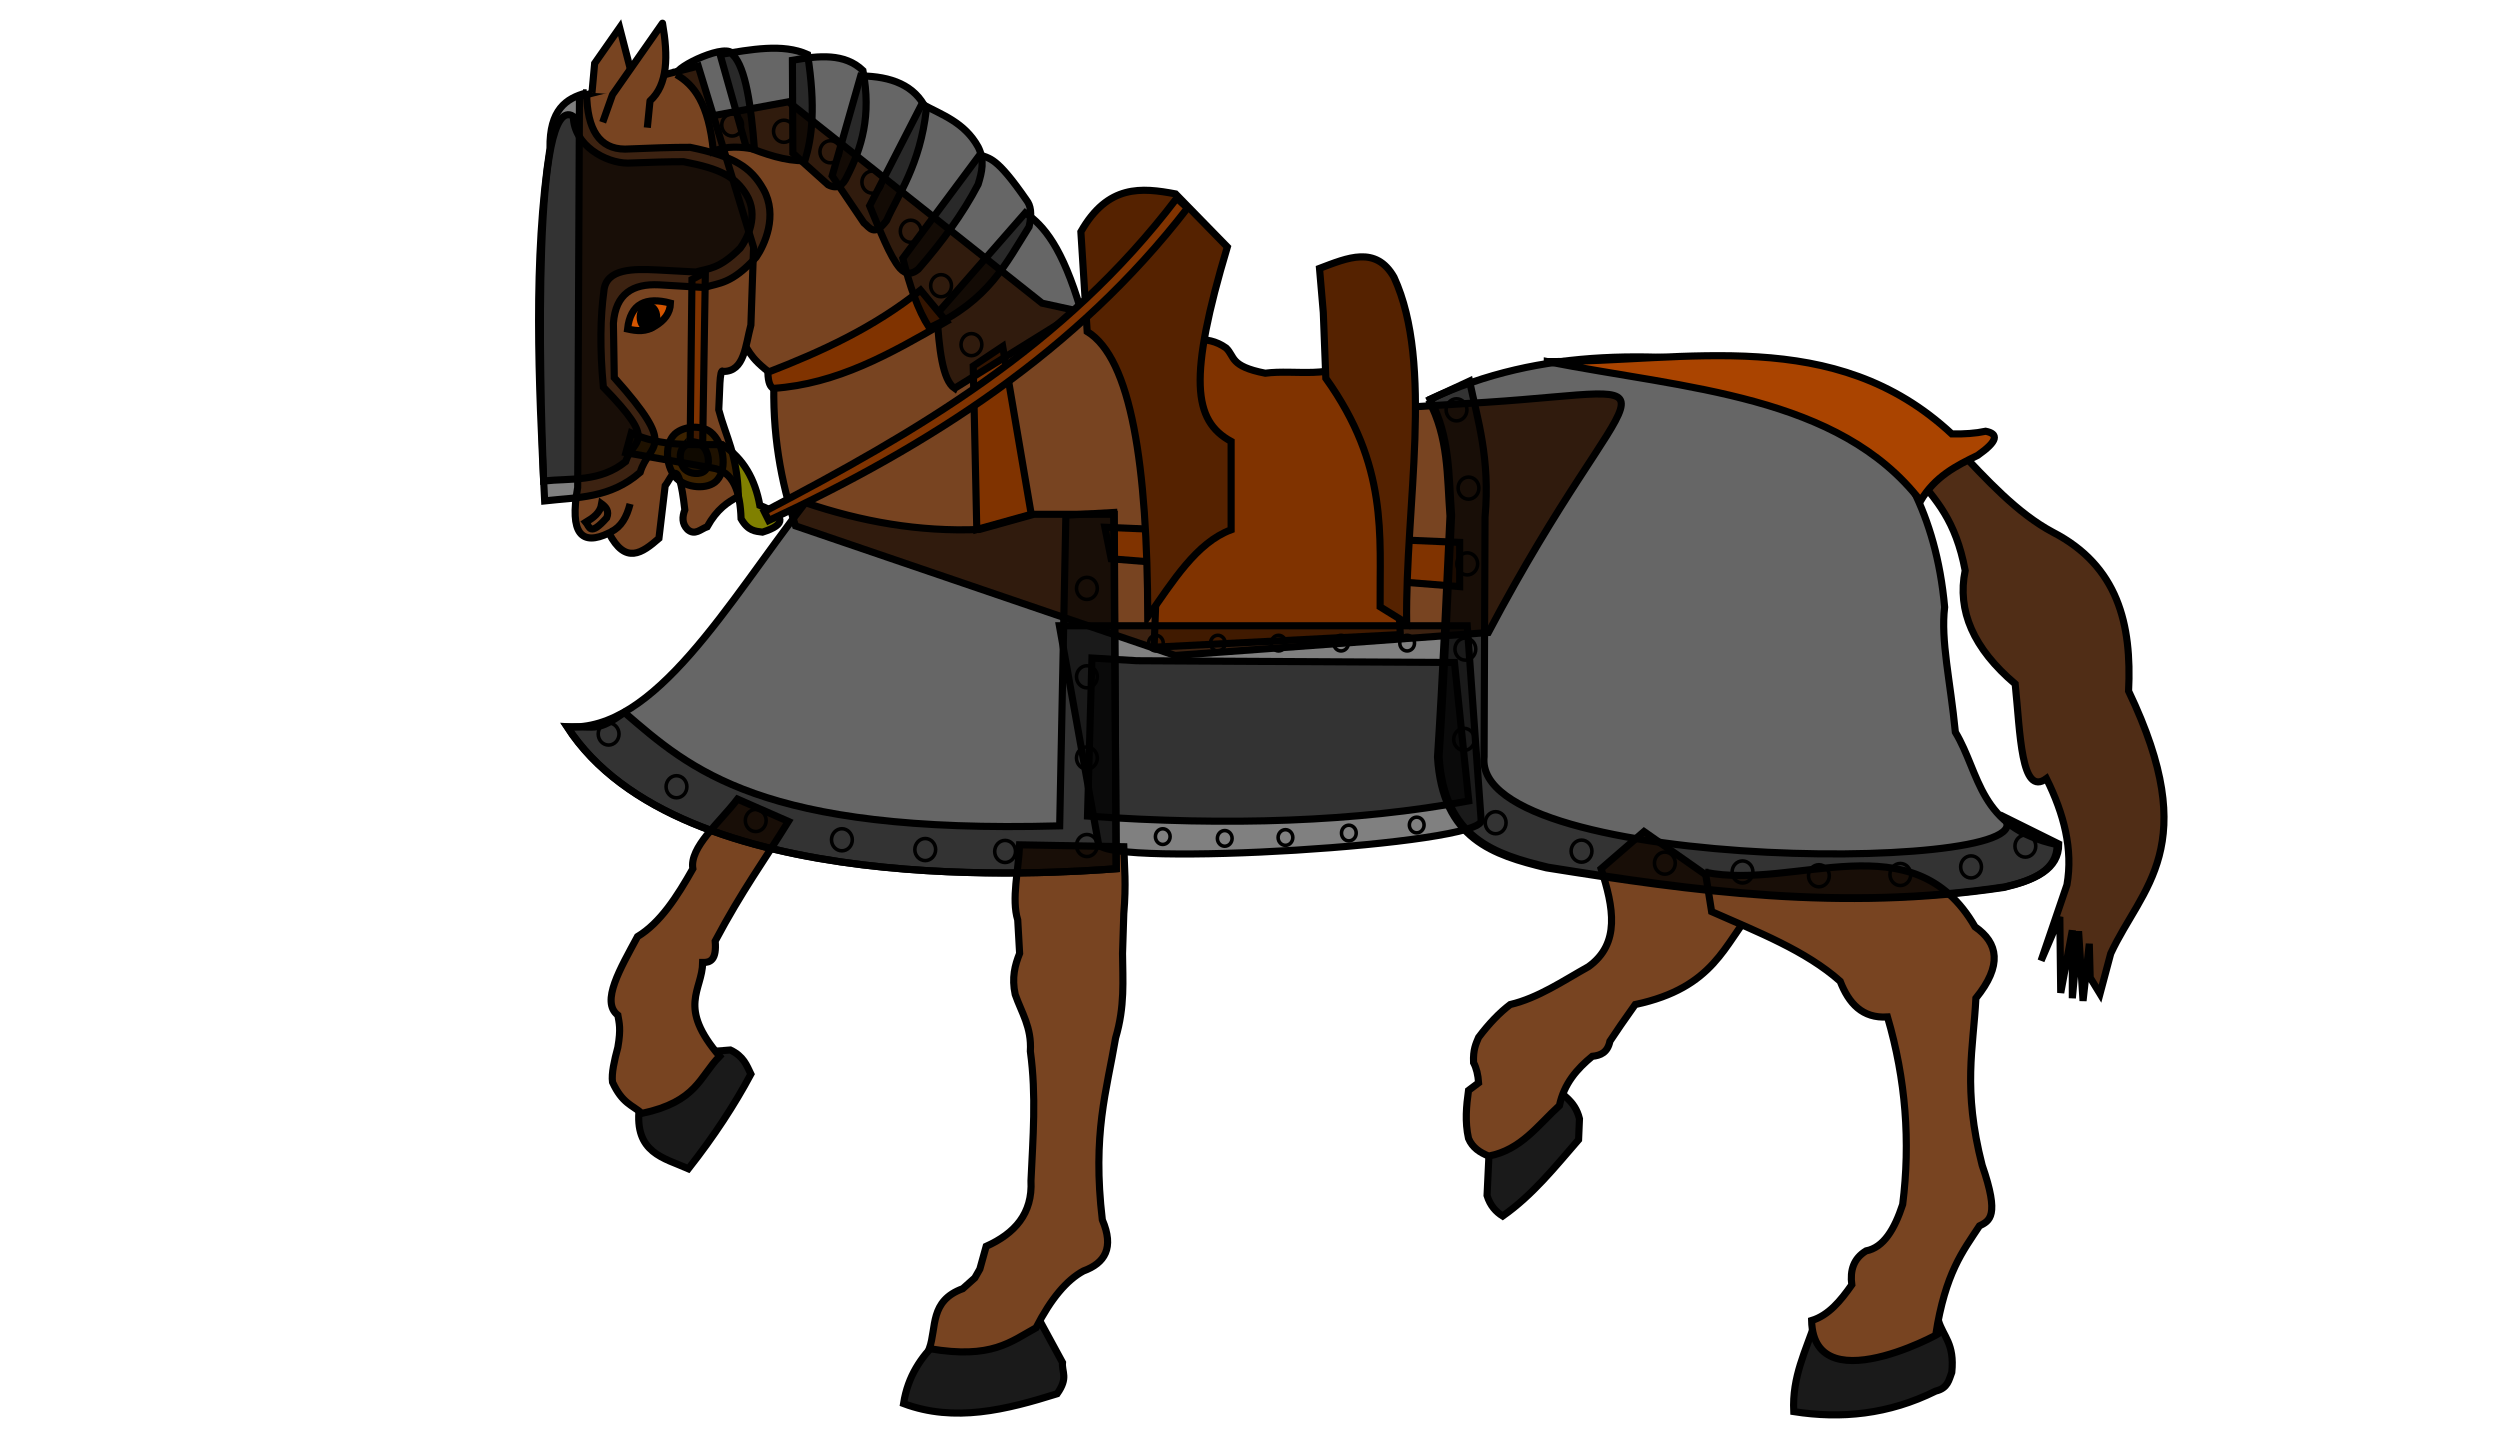 <?xml version="1.0"?>
<svg xmlns="http://www.w3.org/2000/svg" width="350" height="200" viewBox="0 0 350 200">
  <defs>
    <filter id="b" color-interpolation-filters="sRGB">
      <feTurbulence result="result0" baseFrequency="1" numOctaves="5" type="fractalNoise"/>
      <feConvolveMatrix result="result5" order="5 5" kernelMatrix="-2 0 0 0 -2 0 -2 0 -2 0 0 0 -10 0 0 0 -2 0 -2 0 -2 0 0 0 -2" targetX="2" targetY="2"/>
      <feComposite result="result2" k3=".5" k2=".5" k1="1.5" operator="arithmetic" in="result5" in2="SourceGraphic"/>
      <feColorMatrix in="result2" type="luminanceToAlpha" result="result2"/>
      <feDiffuseLighting surfaceScale="5" result="result1" diffuseConstant=".6">
        <feDistantLight elevation="35" azimuth="225"/>
      </feDiffuseLighting>
      <feComposite operator="arithmetic" in="result1" k1="1.5" k3=".5" result="result3" in2="SourceGraphic"/>
      <feBlend in="result3" result="result6" in2="result1"/>
      <feComposite operator="in" in2="SourceGraphic"/>
    </filter>
    <filter id="a" color-interpolation-filters="sRGB">
      <feTurbulence result="result0" baseFrequency=".054" numOctaves="5" type="fractalNoise"/>
      <feConvolveMatrix result="result5" order="5 5" kernelMatrix="-2 0 0 0 -2 0 -2 0 -2 0 0 0 -10 0 0 0 -2 0 -2 0 -2 0 0 0 -2" targetX="2" targetY="2"/>
      <feComposite result="result2" k3=".5" k2=".5" k1="1.5" operator="arithmetic" in="result5" in2="SourceGraphic"/>
      <feColorMatrix in="result2" type="luminanceToAlpha" result="result2"/>
      <feDiffuseLighting surfaceScale="5" result="result1" diffuseConstant=".6">
        <feDistantLight elevation="35" azimuth="225"/>
      </feDiffuseLighting>
      <feComposite operator="arithmetic" in="result1" k1="1.5" k3=".5" result="result3" in2="SourceGraphic"/>
      <feBlend in="result3" result="result6" in2="result1"/>
      <feComposite operator="in" in2="SourceGraphic"/>
    </filter>
    <filter id="c" color-interpolation-filters="sRGB">
      <feGaussianBlur result="result0" in="SourceGraphic" stdDeviation=".1"/>
      <feTurbulence baseFrequency=".057" seed="4" numOctaves="4" result="result1"/>
      <feDisplacementMap xChannelSelector="R" in2="result1" result="result91"/>
      <feComposite result="result2" operator="out" in="result0" in2="result91"/>
      <feComposite k1=".1" k3="1.2" in2="result2" in="SourceAlpha" operator="arithmetic" result="result5"/>
      <feBlend result="fbSourceGraphic" mode="multiply" in2="result5"/>
      <feGaussianBlur stdDeviation="3" in="fbSourceGraphic" result="result0"/>
      <feSpecularLighting in="result0" result="result1" lighting-color="#fee65d" surfaceScale="3" specularConstant=".4" specularExponent="15">
        <fePointLight x="-5000" y="-10000" z="20000"/>
      </feSpecularLighting>
      <feComposite in2="fbSourceGraphic" in="result1" result="result2" operator="in"/>
      <feComposite k1="-1" in="fbSourceGraphic" result="result4" operator="arithmetic" k2="2.5" k3="3.5" in2="result2"/>
      <feBlend mode="multiply" in2="result4"/>
    </filter>
  </defs>
  <g stroke="#000" transform="translate(0 -852.4)">
    <path d="M103.5 899.775c1.451 1.362.914 2.422 4.875 5.25-.315 8.052.965 14.828 3 21l53.146 18.138 43.845-3.21c20.244-38.322 29.148-34.154-.344-32.229l-44.897 2.801-4.375-13.875-12.854-2.803-35.521-28.197-16.25 3z" fill="#784421" fill-rule="evenodd" filter="url(#a)"/>
    <path d="M136.75 926.525l-.5-22.875 4.125-2.75 4 23.5zM154.68 926.216l49.674 2.121v6.187l-48.79-3.889z" fill="#803300" fill-rule="evenodd" filter="url(#a)"/>
    <path d="M161.574 943.01l1.59-42.603c2.83-.163 5.658-1.302 8.486.707 1.268 1.213.487 2.555 5.48 3.535 4.259-.557 9.546.944 12.551-2.121l4.773 8.839 1.591 29.875z" fill="#803300" fill-rule="evenodd" filter="url(#a)"/>
    <path d="M152.205 898.816l-.884-13.966c3.78-6.661 8.49-6.203 13.258-5.303l7.248 7.425c-5.484 18.361-4.805 24.316.53 27.223v12.374c-4.86 1.8-8.166 7.228-11.667 12.198-.065-21.183-2.304-36.176-8.485-39.951zM196.93 939.651c-.207-16.44 3.87-36.176-1.769-48.437-2.54-4.473-6.516-2.718-10.43-1.237l.531 6.187.354 9.192c8.773 12.271 7.526 21.964 7.6 31.997z" fill="#520" fill-rule="evenodd" filter="url(#a)"/>
    <path d="M254.125 1037.525c-1.296 3.99-3.245 7.587-3 12.5 6.625 1.04 13.25.414 19.875-2.875 1.723-.41 1.845-1.585 2.25-2.625.412-4.054-1.176-4.95-1.875-7.25zM208.5 1013.15l-.313 6.625c.445 1.433 1.246 2.272 2.188 2.875 4.238-2.982 7.343-6.909 10.625-10.688l.125-2.937c-.662-2.69-2.535-3.262-3.813-4.875zM131.25 1040.15c-2.264 2.236-4.142 4.858-4.75 8.75 7.167 2.678 14.333.865 21.5-1.375 1.605-2.272.625-2.992.75-4.375l-4.625-8.5zM89.5 1007.525c-.716 6.304 3.445 6.98 6.875 8.5 3.612-4.59 6.47-8.993 8.75-13.25-.594-1.216-1-2.48-2.875-3.375l-4.75.375z" fill="#1a1a1a" fill-rule="evenodd"/>
    <path d="M224.153 974.025c1.746 5.369 2.733 10.478-1.768 13.71-3.586 2.003-7.063 4.39-10.96 5.303-1.473 1.125-2.946 2.637-4.42 4.596-.37.894-.788 1.683-.707 3.535.41.77.631 1.726.707 2.829l-1.414 1.06c-.3 2.18-.52 4.375 0 6.718.55 1.317 1.618 1.984 2.829 2.475 4.54-.87 6.904-4.349 9.9-7.071.65-3.081 2.455-5.138 4.595-6.895 1.152-.119 2.15-.516 2.475-2.12.813-1.252 2.058-3.045 3.536-5.127 11.12-2.37 12.443-8.442 16.617-13.435l-15.38-10.784z" fill="#784421" fill-rule="evenodd" filter="url(#a)"/>
    <path d="M238.75 974.525l.875 5.5c6.468 2.855 13.203 5.483 18 9.75 1.206 3.098 3.095 5.222 6.625 5 2.568 8.75 3.223 17.5 2.125 26.25-1.134 3.458-2.663 6.03-5.125 6.5-1.73 1.052-2.269 2.699-2 4.75-1.566 2.23-3.237 4.27-5.625 5 .305 12.321 20.872.203 17.375 2 1.364-8.697 3.796-11.699 6.125-15.25 1.4-.709 2.872-1.296.375-8.5-2.752-10.744-1.224-16.351-.875-23.375 3.727-4.59 3.14-7.74-.125-10-8.617-15.008-25.167-5.083-37.75-7.625zM142.747 970.675c-.146 3.541-1.164 7.605-.265 10.519l.265 4.684c-.66 1.642-1.124 3.403-.619 5.745.87 2.523 2.323 4.577 2.122 7.955.853 6.205.36 12.14.088 18.12.24 4.619-2.282 7.396-6.275 9.192l-.884 3.182-.707 1.238-1.68 1.502c-4.667 1.703-3.646 5.413-4.684 8.397 8.737 1.505 11.402-.993 14.937-2.917 2.09-4.092 4.304-6.69 6.63-7.955 3.019-1.105 4.337-3.23 2.651-7.159-1.42-12.052.612-18.065 1.856-25.456 1.32-4.445 1-8.071.972-11.844l.177-5.568c.352-4.18.084-6.498 0-9.37zM103.25 964.275c-2.52 3.294-6.75 6.758-6.25 9.75-2.211 3.911-4.552 7.563-7.75 9.5-2.385 4.45-5.2 9.129-2.75 11 .174 1.066.464 1.84 0 4.5-.503 1.878-.906 3.656-.75 4.875 1.375 3.001 2.75 3.19 4.125 4.375 7.7-1.648 8.042-5.135 10.875-8-5.972-6.965-2.432-9.174-2.375-13.125 1.095.023 1.974-.385 1.75-3 3.768-7.087 6.858-11.272 10.25-16.75zM80.875 920.65c-1.16 6.49.538 8.214 4.375 6.375 2.333 4.507 4.667 2.778 7 .75l.875-7.375c.917-1.116 1.833-4.651 2.75 3.375-.366.987-.42 1.929.375 2.75 1.046.906 1.855-.073 2.75-.375 1.406-2.524 2.888-3.445 4.375-4.25-.16-5.934-1.75-8.291-2.75-12.125.149-2.201.073-5.95.625-5.375 2.989.04 3.106-3.654 3.875-6.5l.375-10.875-7.75-25.375-16.625 4.25z" fill="#784421" fill-rule="evenodd" filter="url(#a)"/>
    <path d="M273.875 915.025c4.292 4.581 8.56 9.238 13.5 11.875 9.143 4.712 11.092 12.898 10.625 22.25 10.452 21.855 1.803 27.453-2.5 36.75l-1.5 5.625-1.375-2.25-.125-4.75-.875 8-.625-9.75-.875 9.375v-9.5l-1.625 8.75-.125-10.625-2.625 6.125 3.625-10.625c.868-4.958-.416-9.917-2.875-14.875-3.572 2.629-3.656-6.367-4.375-13.25-5.843-4.957-8.157-10.25-7-15.875-1.339-7.11-4.129-9.864-6.75-13.125z" fill="#502d16" fill-rule="evenodd" filter="url(#b)"/>
    <path d="M153.796 970.587c1.434 3.283 54.25.074 53.563-3.359l-1.944-27.223h-57.1z" fill="gray" fill-rule="evenodd" filter="url(#c)"/>
    <path d="M159.125 944.9l44.5.25 2 19.375c-15.74 2.932-33.637 3.526-53.375 2.125l.625-22.125zM133.643 906.77l17.678-10.96c-2.593-8.785-5.186-11.828-7.778-13.611l-12.375 14.142c.299 4.88.781 9.27 2.475 10.43z" fill="#666" fill-rule="evenodd" filter="url(#c)"/>
    <path d="M128.875 893.025c-6.528 5.226-13.856 8.587-21.375 11.5.05 1.548.37 2.023.75 2.25 8.96-.619 16.283-4.783 24.25-9.375z" fill="#803300" fill-rule="evenodd" filter="url(#a)"/>
    <path d="M126.395 888.563c.956 3.805 2.094 7.244 3.713 9.722 8.327-3.796 10.756-9.066 13.965-14.142.434-1.881.21-2.995-.354-3.712-4.266-6.179-5.142-5.763-6.54-6.364z" fill="#666" fill-rule="evenodd" filter="url(#c)"/>
    <path d="M121.75 881.213c1.417 3.37 2.833 7.124 4.25 8.75.854.947 1.708.84 2.562.125 3.317-3.809 6.223-7.734 8.375-11.875.527-1.692.947-3.395 0-5.25-1.909-3.432-5.02-4.459-7.875-6z" fill="#666" fill-rule="evenodd" filter="url(#c)"/>
    <path d="M116.5 877.025l4.437 6.563c.823.656 1.417 2.035 3.188-.313 1.606-3.64 4.68-7.717 5.562-15.562-1.6-3.391-4.926-4.624-9.187-4.688z" fill="#666" fill-rule="evenodd" filter="url(#c)"/>
    <path d="M110.937 860.838c3.711-.659 7.313-1.021 9.875 1.437 1.203 6.333-.168 10.854-2.25 14.875-.529 1.136-1.267 1.812-2.625 1.125L111 873.838z" fill="#666" fill-rule="evenodd" filter="url(#c)"/>
    <path d="M100.812 860.025c4.325-.674 8.731-1.579 12.25 0 1.151 7.412.625 11.6-.375 14.875-2.75.053-5.5-.902-8.25-2z" fill="#666" fill-rule="evenodd" filter="url(#c)"/>
    <path d="M94.687 862.838c-.247-1.091 7.379-4.652 7.938-2.75 1.771 1.824 2.515 7.074 3 13.187-1.917-.322-3.833-.515-5.75.313-.65-6.723-2.718-9.322-5.188-10.75z" fill="#666" fill-rule="evenodd" filter="url(#c)"/>
    <path d="M87.858 898.462c.394-3.56 2.554-4.54 6.01-3.624-.046 1.449-.9 2.44-2.12 3.182-1.297.874-2.594.73-3.89.442z" fill="#d45500" fill-rule="evenodd"/>
    <path d="M85.56 926.835c1.402-.648 2.19-2.065 2.652-3.89M82.024 925.509c1.03-.62 2-1.288 2.21-2.563.618.457 1.078.993.707 1.944-2.402 2.71-2.404 1.217-2.917.619z" fill="none"/>
    <path d="M200 908.4c2.81 5.263 2.572 10.527 3 16.25-.535 11.153-.995 22.156-1.75 33.75.71 11.5 7.842 13.7 15.25 15.5 20.515 3.287 41.172 6.163 64 2.75 4.186-.97 7.521-2.46 7.5-6-11.044-2.373-10.741-9.933-14.25-15.75-.71-7.251-2.065-12.82-1.5-17.5-2.373-26.544-21.348-32.923-23.25-33.5-16.507-2.138-32.958-3.123-49 4.5zM156 924.4h-11.25l-7.625 2.125c-8.483.359-16.558-1.112-24.375-3.75-10.762 13.868-21.046 32.239-33.375 31.375 15.82 24.428 68.722 20.47 76.875 19.875z" fill="#666" fill-rule="evenodd" filter="url(#c)"/>
    <path d="M155.918 924.147l-6.696.377-.866 43.498c-41.906 1.152-51.724-7.965-60.938-15.875-3.88 2.741-3.816 1.92-8 2 15.82 24.428 68.722 20.47 76.875 19.875z" fill="gray" fill-rule="evenodd" filter="url(#c)"/>
    <path d="M216.625 903.025c19.556.037 40.186-5.186 56.625 10.125 1.742.033 3.341-.075 4.75-.375 1.782.355 1.755 1.356-1.125 3.375-3.002 1.454-5.977 2.964-8 6.375-11.462-14.837-32.91-15.692-52.25-19.5z" fill="#a40" fill-rule="evenodd" filter="url(#a)"/>
    <path d="M200.222 908.305c2.81 5.263 2.573 10.527 3 16.25-.535 11.154-.994 22.156-1.75 33.75.711 11.5 7.842 13.701 15.25 15.5 20.516 3.287 41.172 6.163 64 2.75 4.186-.97 7.522-2.459 7.5-6l-8.24-4.082c11.121 8.183-73.887 8.508-72.21-8.131l.133-33.564c.737-8.15-1.048-13.666-2.17-19.028z" fill="gray" fill-rule="evenodd" filter="url(#c)"/>
    <path d="M82.875 865.4l.375-4.125 3.5-5 1.875 7.25-.125 2.25" fill="#784421" fill-rule="evenodd" filter="url(#a)"/>
    <path d="M84.375 869.525l1.375-3.875 7-10c.796 4.59.767 8.604-1.75 10.875l-.375 3.75" fill="#784421" fill-rule="evenodd" stroke-linejoin="round" filter="url(#a)"/>
    <path d="M88.375 913.025c4.25 1.949 8.5 1.58 12.75 1.625 2.987 1.95 4.594 4.885 5.25 8.5 3.585 1.415 3.79 2.669.375 3.75-1-.135-2-.128-3-1.875-.128-3.76-1.014-6.678-4.125-7.125l-12-2.125z" fill="olive" fill-rule="evenodd" filter="url(#c)"/>
    <path d="M107 924.025c21.136-11.088 41.857-22.956 57.75-43.875l1.5 1.375c-15.53 20.123-36.13 33.246-58.625 43.75zM96.875 891.525l-.25 22.625 1.75.375.375-24z" fill="#803300" fill-rule="evenodd" filter="url(#a)"/>
    <path d="M94.25 913.4c1.128-1.349 3.876-1.596 5.25-.5 1.773 1.415 2.41 5.08.875 6.75-1.27 1.382-4.272 1.051-5.625-.25-1.446-1.391-1.787-4.46-.5-6z" fill="olive" fill-rule="evenodd" filter="url(#c)"/>
    <path d="M95.634 915.049c.57-.688 1.962-.814 2.657-.255.898.721 1.22 2.59.443 3.442-.643.704-2.163.536-2.847-.128-.732-.71-.905-2.274-.253-3.06z" fill="olive" fill-rule="evenodd" filter="url(#c)"/>
    <path d="M82.125 865.4c.063 5.177 1.812 7.864 5.375 7.875 3.68-.163 6.778-.254 9.125-.25 6.055 1.252 8.47 2.71 10.25 5.875 2.076 3.69.15 7.81-1 9.5-3.497 3.817-5.166 3.573-7.25 4.25l-6.375-.375c-3.638-.175-6.064 1.225-6.375 5.375l.125 7.625c9.079 10.161 4.894 9.006 3.625 13.25-4.223 3.685-8.835 3.484-13.375 4-.858-16.901-1.652-33.777.75-49.375-.089-5.379 2.242-6.994 5.125-7.75z" fill="gray" fill-rule="evenodd" filter="url(#c)"/>
    <path d="M80.263 868.686c.053 4.074 4.56 6.542 7.615 6.55 3.156-.128 5.815-.2 7.828-.197 5.193.986 7.265 2.133 8.792 4.623 1.78 2.904.128 6.146-.858 7.475-3 3.004-4.431 2.812-6.219 3.345l-5.468-.295c-3.121-.138-7.147-.274-7.413 2.992-.49 3.62-.58 7.972-.07 13.424 7.788 7.996 4.198 7.086 3.11 10.426-3.623 2.9-7.579 2.3-11.473 2.706-.585-15.069-1.549-54.605 4.156-51.05z" fill="#666" fill-rule="evenodd" filter="url(#c)"/>
    <ellipse cx="152.167" cy="934.775" rx="1.458" ry="1.547" fill="none" stroke-width=".5" stroke-linejoin="round"/>
    <ellipse cx="152.167" cy="947.15" rx="1.458" ry="1.547" fill="none" stroke-width=".5" stroke-linejoin="round"/>
    <ellipse cx="152.167" cy="958.525" rx="1.458" ry="1.547" fill="none" stroke-width=".5" stroke-linejoin="round"/>
    <ellipse cx="152.167" cy="970.775" rx="1.458" ry="1.547" fill="none" stroke-width=".5" stroke-linejoin="round"/>
    <ellipse cx="140.714" cy="971.603" rx="1.458" ry="1.547" fill="none" stroke-width=".5" stroke-linejoin="round"/>
    <ellipse cx="129.533" cy="971.338" rx="1.458" ry="1.547" fill="none" stroke-width=".5" stroke-linejoin="round"/>
    <ellipse cx="117.866" cy="969.968" rx="1.458" ry="1.547" fill="none" stroke-width=".5" stroke-linejoin="round"/>
    <ellipse cx="105.801" cy="967.272" rx="1.458" ry="1.547" fill="none" stroke-width=".5" stroke-linejoin="round"/>
    <ellipse cx="94.708" cy="962.544" rx="1.458" ry="1.547" fill="none" stroke-width=".5" stroke-linejoin="round"/>
    <ellipse cx="85.206" cy="955.163" rx="1.458" ry="1.547" fill="none" stroke-width=".5" stroke-linejoin="round"/>
    <ellipse cx="136" cy="900.65" rx="1.458" ry="1.547" fill="none" stroke-width=".5" stroke-linejoin="round"/>
    <ellipse cx="131.75" cy="892.4" rx="1.458" ry="1.547" fill="none" stroke-width=".5" stroke-linejoin="round"/>
    <ellipse cx="127.5" cy="884.775" rx="1.458" ry="1.547" fill="none" stroke-width=".5" stroke-linejoin="round"/>
    <ellipse cx="122.125" cy="877.9" rx="1.458" ry="1.547" fill="none" stroke-width=".5" stroke-linejoin="round"/>
    <ellipse cx="116.25" cy="873.65" rx="1.458" ry="1.547" fill="none" stroke-width=".5" stroke-linejoin="round"/>
    <ellipse cx="109.75" cy="870.775" rx="1.458" ry="1.547" fill="none" stroke-width=".5" stroke-linejoin="round"/>
    <ellipse cx="102.5" cy="869.9" rx="1.458" ry="1.547" fill="none" stroke-width=".5" stroke-linejoin="round"/>
    <ellipse cx="203.912" cy="909.776" rx="1.458" ry="1.547" fill="none" stroke-width=".5" stroke-linejoin="round"/>
    <ellipse cx="205.591" cy="920.736" rx="1.458" ry="1.547" fill="none" stroke-width=".5" stroke-linejoin="round"/>
    <ellipse cx="205.415" cy="931.342" rx="1.458" ry="1.547" fill="none" stroke-width=".5" stroke-linejoin="round"/>
    <ellipse cx="205.149" cy="943.275" rx="1.458" ry="1.547" fill="none" stroke-width=".5" stroke-linejoin="round"/>
    <ellipse cx="204.973" cy="955.914" rx="1.458" ry="1.547" fill="none" stroke-width=".5" stroke-linejoin="round"/>
    <ellipse cx="209.392" cy="967.582" rx="1.458" ry="1.547" fill="none" stroke-width=".5" stroke-linejoin="round"/>
    <ellipse cx="221.413" cy="971.559" rx="1.458" ry="1.547" fill="none" stroke-width=".5" stroke-linejoin="round"/>
    <ellipse cx="233.08" cy="973.239" rx="1.458" ry="1.547" fill="none" stroke-width=".5" stroke-linejoin="round"/>
    <ellipse cx="243.952" cy="974.476" rx="1.458" ry="1.547" fill="none" stroke-width=".5" stroke-linejoin="round"/>
    <ellipse cx="254.647" cy="975.006" rx="1.458" ry="1.547" fill="none" stroke-width=".5" stroke-linejoin="round"/>
    <ellipse cx="266.049" cy="974.83" rx="1.458" ry="1.547" fill="none" stroke-width=".5" stroke-linejoin="round"/>
    <ellipse cx="275.948" cy="973.769" rx="1.458" ry="1.547" fill="none" stroke-width=".5" stroke-linejoin="round"/>
    <ellipse cx="283.55" cy="970.852" rx="1.458" ry="1.547" fill="none" stroke-width=".5" stroke-linejoin="round"/>
    <ellipse cx="90.781" cy="896.806" rx="1.406" ry="1.844" stroke-width=".5" stroke-linejoin="round"/>
    <ellipse cx="161.823" cy="942.437" rx="1.031" ry="1.098" fill="none" stroke-width=".5" stroke-linejoin="round"/>
    <ellipse cx="170.5" cy="942.437" rx="1.031" ry="1.098" fill="none" stroke-width=".5" stroke-linejoin="round"/>
    <ellipse cx="179" cy="942.437" rx="1.031" ry="1.098" fill="none" stroke-width=".5" stroke-linejoin="round"/>
    <ellipse cx="187.75" cy="942.437" rx="1.031" ry="1.098" fill="none" stroke-width=".5" stroke-linejoin="round"/>
    <ellipse cx="197" cy="942.437" rx="1.031" ry="1.098" fill="none" stroke-width=".5" stroke-linejoin="round"/>
    <ellipse cx="162.786" cy="969.525" rx="1.031" ry="1.098" fill="none" stroke-width=".5" stroke-linejoin="round"/>
    <ellipse cx="171.464" cy="969.775" rx="1.031" ry="1.098" fill="none" stroke-width=".5" stroke-linejoin="round"/>
    <ellipse cx="179.964" cy="969.65" rx="1.031" ry="1.098" fill="none" stroke-width=".5" stroke-linejoin="round"/>
    <ellipse cx="188.839" cy="969.025" rx="1.031" ry="1.098" fill="none" stroke-width=".5" stroke-linejoin="round"/>
    <ellipse cx="198.339" cy="967.9" rx="1.031" ry="1.098" fill="none" stroke-width=".5" stroke-linejoin="round"/>
  </g>
</svg>
